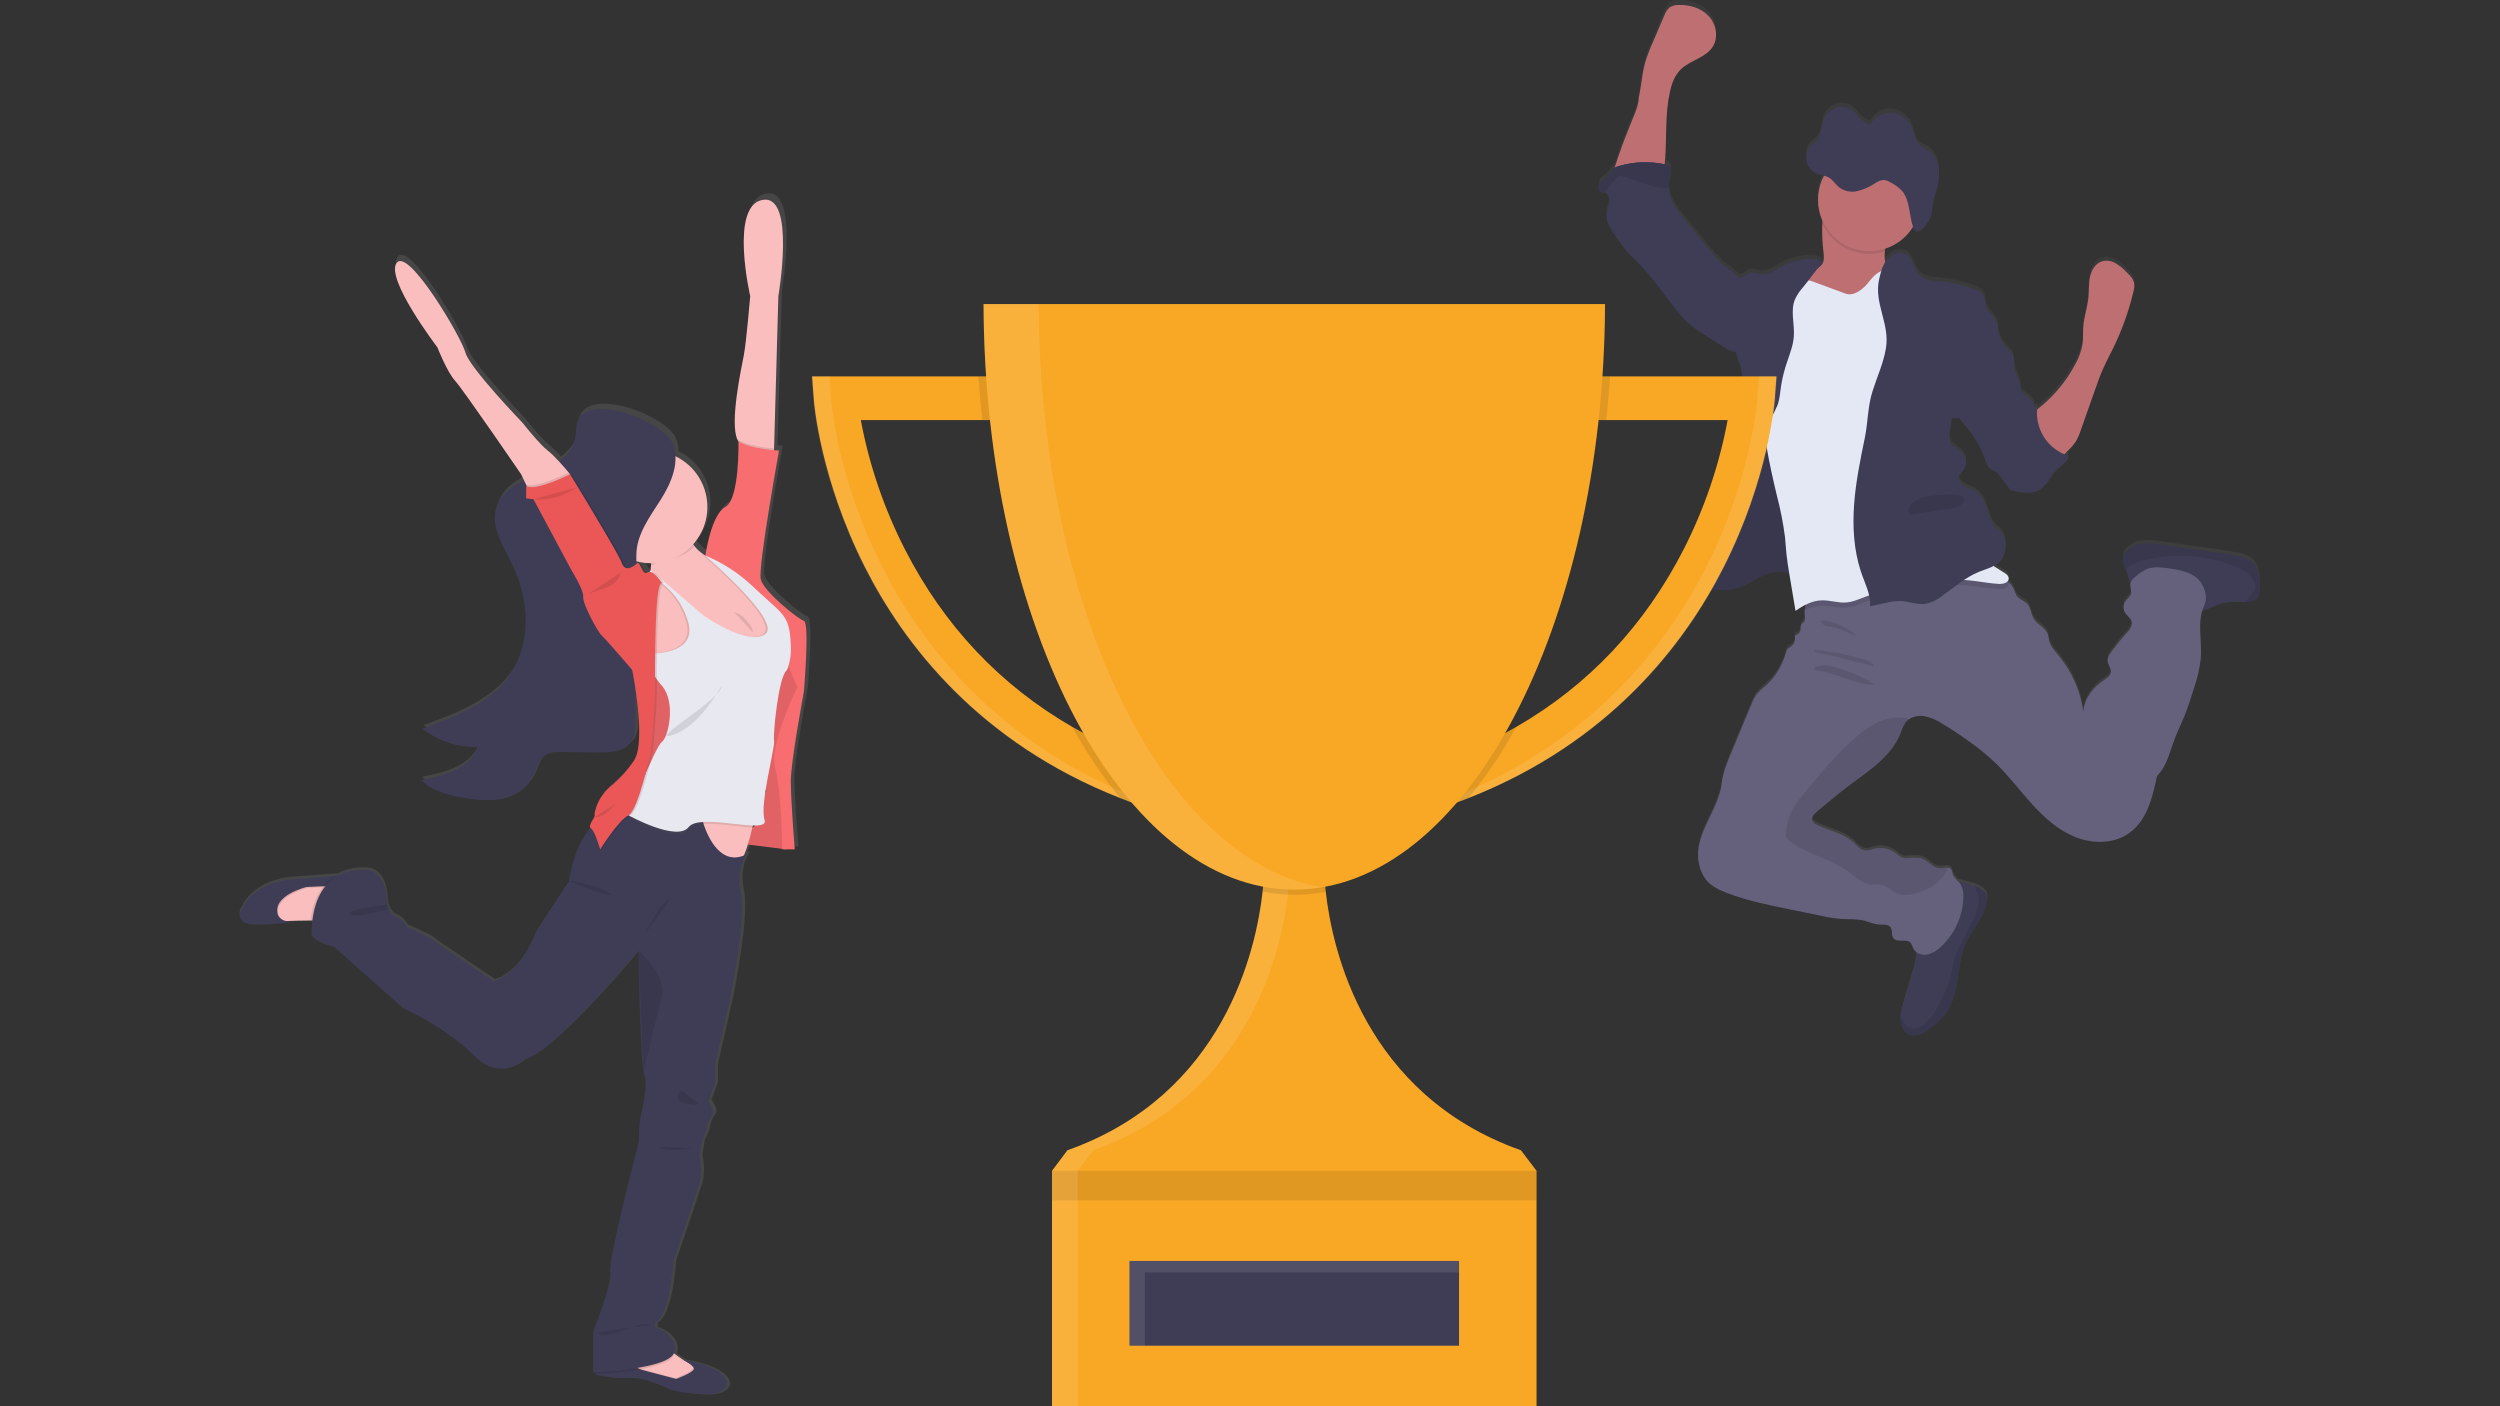 <svg width="960" height="540" viewBox="0 0 960 540" fill="none" xmlns="http://www.w3.org/2000/svg">
<rect x="0" y="0" width="960" height="540" fill="#333333" stroke="none"/>
<path d="M864.873 214.43C863.463 213.347 861.812 212.623 860.06 212.319C858.216 211.895 856.333 211.629 854.459 211.333L830.179 207.832C827.728 207.377 825.228 207.245 822.743 207.438C821.496 207.54 820.282 207.889 819.172 208.465C818.061 209.04 817.076 209.831 816.274 210.791C815.55 211.684 815.153 212.797 815.149 213.947C815.285 215.103 815.661 216.219 816.254 217.221C816.489 217.689 816.69 218.173 816.856 218.67C817.088 219.786 817.377 220.888 817.723 221.974C817.831 222.209 817.97 222.428 818.138 222.625C818.142 222.681 818.142 222.737 818.138 222.793C817.871 224.154 818.729 225.574 818.345 226.885C818.009 228.01 816.915 228.69 816.224 229.627C815.764 230.292 815.509 231.077 815.492 231.885C815.474 232.694 815.695 233.489 816.126 234.173C816.865 235.317 818.207 236.096 818.591 237.408C819.094 239.134 817.733 240.8 816.52 242.132C814.289 244.583 812.226 247.182 810.347 249.913C809.818 250.584 809.478 251.384 809.361 252.23C809.252 253.946 810.899 255.455 810.613 257.161C810.386 258.502 809.075 259.321 807.94 260.12C803.749 262.881 800.386 267.319 800.051 272.339C798.975 264.352 795.666 256.832 790.505 250.643C789.094 248.946 787.546 247.24 786.964 245.09C786.747 244.232 786.708 243.315 786.412 242.487C785.426 239.873 782.29 238.749 780.919 236.343C779.933 234.647 779.933 232.467 778.71 230.978C777.487 229.489 775.564 229.154 774.509 227.714C773.982 226.738 773.533 225.723 773.167 224.676C772.725 223.823 772.102 223.076 771.343 222.487C771.198 222.371 771.046 222.262 770.889 222.161C771.053 222.015 771.184 221.836 771.274 221.635C771.364 221.435 771.411 221.218 771.412 220.998C771.412 219.844 770.268 219.085 769.272 218.513C767.99 217.783 766.738 216.994 765.515 216.175C766.848 215.554 768.005 214.608 768.878 213.424C769.972 211.657 770.425 209.568 770.16 207.507C770.092 205.843 769.471 204.25 768.394 202.98C767.773 202.319 766.994 201.846 766.343 201.225C764.657 199.578 764.085 197.142 763.384 194.893C762.457 191.935 761.008 188.828 758.306 187.26C757.004 186.501 755.485 186.146 754.213 185.347C752.941 184.548 751.876 183.039 752.319 181.59C752.615 180.604 753.532 179.923 754.154 179.085C754.895 178.001 755.18 176.668 754.946 175.376C754.711 174.084 753.977 172.936 752.901 172.181C752.171 171.718 751.274 171.314 751.126 170.465C750.555 170.317 750.038 170.011 749.633 169.582C749.228 169.153 748.953 168.618 748.838 168.039C748.616 166.88 748.616 165.688 748.838 164.529C749.095 162.694 749.348 160.867 749.598 159.045C750.032 159.226 750.498 159.319 750.968 159.319C751.439 159.319 751.905 159.226 752.339 159.045C753.193 160.43 754.184 161.726 755.298 162.911C758.301 166.458 760.639 170.517 762.201 174.893C762.763 176.471 763.335 178.237 764.795 179.075C765.298 179.361 765.87 179.509 766.363 179.815C766.971 180.238 767.493 180.774 767.901 181.392C769.085 182.961 770.268 184.519 771.442 186.087L771.501 186.323C771.533 186.462 771.586 186.595 771.659 186.718C771.877 186.964 772.18 187.119 772.507 187.152C776.136 187.99 780.209 188.759 783.355 186.777C786.195 185.002 787.438 181.491 789.844 179.144C791.55 177.477 793.966 176.185 794.449 173.838C793.874 173.661 793.307 173.453 792.753 173.217C793.246 172.724 793.739 172.152 794.41 171.501C795.384 170.547 796.263 169.5 797.033 168.375C797.866 166.987 798.528 165.503 799.006 163.957C800.906 158.539 802.812 153.118 804.725 147.694C805.633 145.13 806.54 142.547 807.684 140.051C808.867 137.349 810.268 134.756 811.56 132.103C814.894 125.204 817.466 117.962 819.232 110.505C819.545 109.488 819.649 108.418 819.538 107.359C819.262 105.653 817.97 104.312 816.737 103.099C815.498 101.757 814.085 100.586 812.536 99.618C811.758 99.134 810.892 98.81 809.988 98.665C809.084 98.519 808.16 98.555 807.27 98.77C804.745 99.509 803.157 102.093 802.576 104.687C801.994 107.28 802.211 109.953 801.964 112.576C801.609 116.373 800.307 120.042 799.992 123.848C799.824 126.048 799.992 128.276 799.725 130.476C799.24 133.354 798.238 136.12 796.767 138.641C793.569 144.654 789.239 149.991 784.015 154.361C783.414 154.864 782.793 155.347 782.201 155.89C782.201 155.466 782.27 155.032 782.329 154.608C781.9 154.719 781.481 154.868 781.077 155.051C781.126 154.553 781.076 154.05 780.929 153.572C780.14 151.215 776.629 150.614 775.998 148.217C775.893 147.624 775.837 147.024 775.83 146.422C775.623 144.322 774.193 142.547 773.7 140.505C773.246 138.622 773.592 136.56 772.714 134.815C771.966 133.723 771.085 132.729 770.091 131.856C768.906 130.503 768.051 128.892 767.595 127.152C767.467 126.669 767.349 126.166 767.211 125.683C767.361 124.588 767.239 123.474 766.856 122.438C765.958 120.209 763.641 118.779 762.803 116.521C762.152 114.766 762.438 112.576 761.205 111.215C760.55 110.565 759.748 110.081 758.868 109.805C754.354 108.047 749.618 106.929 744.795 106.482C742.093 106.235 739.114 106.097 737.181 104.194C734.923 101.985 734.815 98.01 732.172 96.304C729.844 94.795 726.55 95.91 724.746 98.03C724.474 98.342 724.224 98.671 723.996 99.016C723.667 97.694 723.596 96.321 723.789 94.973C723.789 94.638 723.858 94.292 723.888 93.987C728.34 92.531 732.13 89.539 734.578 85.545C734.578 85.545 734.578 85.545 734.578 85.604L734.696 85.91C734.982 86.63 735.436 87.32 736.107 87.399C736.553 87.394 736.984 87.237 737.329 86.955C737.924 86.542 738.473 86.066 738.966 85.535C739.216 85.259 739.453 84.973 739.677 84.677C740.131 84.061 740.521 83.4 740.84 82.705C741.33 81.658 741.662 80.545 741.826 79.401C742.004 78.257 742.024 77.083 742.221 75.939C742.405 75.054 742.646 74.181 742.941 73.326C743.039 73.04 743.138 72.754 743.227 72.468C743.316 72.182 743.444 71.797 743.542 71.482C744.16 69.454 744.491 67.349 744.529 65.229C744.529 64.874 744.529 64.519 744.529 64.164C744.493 62.781 744.181 61.419 743.612 60.157C743.043 58.895 742.228 57.76 741.215 56.817C739.519 55.427 737.27 54.845 736.028 52.961C735.219 51.699 735.041 50.072 734.568 48.592C734.056 46.822 733.059 45.23 731.689 43.998C730.319 42.766 728.631 41.942 726.817 41.62C724.632 41.38 722.438 41.984 720.683 43.306V43.306L720.544 43.415C719.567 44.162 718.737 45.085 718.099 46.137C716.796 45.778 715.603 45.1 714.627 44.164C713.641 43.247 712.882 42.093 711.886 41.206C710.955 40.353 709.812 39.766 708.577 39.506C707.342 39.246 706.06 39.322 704.864 39.727C703.632 40.22 702.535 40.998 701.663 41.998C700.79 42.997 700.167 44.189 699.844 45.476C699.302 47.508 699.401 49.845 698.266 51.541C697.389 52.863 695.949 53.514 694.943 54.717C694.318 55.478 693.891 56.383 693.7 57.35V57.35C693.581 57.89 693.524 58.443 693.533 58.997V58.997C693.533 59.243 693.533 59.49 693.592 59.727C693.592 59.727 693.592 59.805 693.592 59.845C693.627 60.115 693.683 60.382 693.76 60.644V60.644C694.04 61.643 694.542 62.567 695.229 63.346C695.88 64.092 696.693 64.679 697.606 65.062C697.979 65.207 698.361 65.329 698.75 65.427L699.923 65.693L700.337 65.791C698.921 68.451 698.135 71.4 698.039 74.411C697.943 77.422 698.541 80.415 699.785 83.158C699.785 83.434 699.716 83.711 699.687 83.987C699.526 87.87 699.698 91.76 700.199 95.614C700.337 97.142 700.416 98.829 699.479 100.042C699.053 100.519 698.573 100.946 698.049 101.314C698.582 100.624 699.124 99.943 699.677 99.263C698.286 97.862 696.087 97.685 694.115 97.823C690.297 98.108 686.592 99.24 683.267 101.137C681.057 102.409 678.789 104.095 676.265 103.799C674.775 103.632 673.306 102.813 671.856 103.208C671.042 103.541 670.281 103.993 669.598 104.549C669.058 104.936 668.408 105.136 667.744 105.121C666.196 103.217 663.799 101.925 661.945 100.377C659.835 98.499 657.904 96.429 656.176 94.194C652.981 90.338 649.795 86.472 646.659 82.576C644.016 79.302 641.304 75.762 640.841 71.571C640.793 71.155 640.77 70.737 640.772 70.318C640.836 68.327 641.087 66.346 641.521 64.401C641.638 63.931 641.638 63.441 641.521 62.971C641.225 61.985 640.091 61.62 639.115 61.403C639.243 60.644 639.332 59.864 639.381 59.125C639.933 50.644 639.332 42.024 641.127 33.721C641.807 30.526 642.922 27.291 645.219 24.973C648.819 21.334 654.845 20.456 657.606 16.147C659.914 12.557 658.996 7.478 656.097 4.313C653.198 1.147 648.73 -0.145 644.48 0.013C643.287 -0.028 642.109 0.288 641.097 0.92C640.151 1.76 639.443 2.835 639.046 4.036L634.815 14.322C633.589 17 632.554 19.762 631.718 22.587C630.535 26.906 630.269 31.462 629.332 35.821C629.332 39.174 627.172 43.356 625.989 46.443C624.667 49.914 623.237 53.346 622.044 56.886C621.748 57.774 620.713 60.407 620.072 62.803C619.829 62.944 619.604 63.113 619.401 63.306C618.886 63.966 618.418 64.662 618.001 65.387C617.103 66.571 615.644 67.202 614.657 68.346C613.671 69.49 613.464 71.59 614.835 72.162C615.113 72.256 615.401 72.319 615.693 72.35C615.873 72.365 616.051 72.394 616.226 72.438C617.705 72.853 618.287 74.716 618.07 76.255C617.853 77.793 617.083 79.214 616.955 80.752C616.689 83.474 618.287 86.008 619.825 88.296C621.418 90.776 623.177 93.146 625.091 95.387C626.482 96.945 628.05 98.346 629.45 99.845C634.786 105.328 639.026 111.738 643.819 117.695C645.543 119.943 647.504 121.999 649.667 123.829C651.08 124.934 652.558 125.951 654.095 126.876L662.34 132.103C663.275 132.788 664.333 133.287 665.456 133.572C665.823 133.622 666.194 133.622 666.561 133.572C666.61 133.819 666.649 134.055 666.708 134.302C667.35 136.886 668.76 139.233 668.918 141.866C669.075 144.499 668.839 147.191 669.026 149.854C669.204 152.31 669.746 154.785 669.884 157.201C670.16 161.856 669.016 166.452 667.912 171.008C666.245 177.675 665.239 184.479 661.994 190.525C661.087 192.191 660.022 193.887 660.022 195.791C660.022 196.018 660.022 196.254 660.081 196.481L658.602 197.319C658.168 197.566 657.734 197.812 657.34 198.069C655.466 199.292 653.464 200.643 652.695 202.753C652.073 204.459 652.359 206.412 651.61 208.069C651.574 208.143 651.535 208.216 651.492 208.286C650.703 209.824 649.135 210.968 648.78 212.655C648.513 213.947 649.026 215.317 648.78 216.599C648.78 216.599 648.78 216.599 648.78 216.649C648.555 217.293 648.377 217.952 648.247 218.621C648.236 218.84 648.256 219.059 648.306 219.272C648.494 220.019 648.907 220.69 649.49 221.195C649.845 221.536 650.231 221.843 650.643 222.112C651.064 222.388 651.498 222.645 651.945 222.881L652.202 223.019C652.576 223.217 652.951 223.404 653.336 223.582L653.592 223.69C654.036 223.887 654.49 224.065 654.943 224.223L655.259 224.321C655.614 224.44 655.979 224.548 656.344 224.637L656.59 224.716L656.817 224.765L657.803 224.972L658.168 225.041C658.602 225.113 659.046 225.173 659.499 225.219H659.894C660.229 225.219 660.555 225.268 660.88 225.278H661.344C661.689 225.278 662.024 225.278 662.33 225.278H662.685C663.148 225.278 663.612 225.209 664.075 225.15H664.223C664.637 225.09 665.052 225.021 665.466 224.933L665.781 224.864C666.166 224.775 666.551 224.686 666.935 224.568L667.142 224.509C667.606 224.371 668.069 224.223 668.523 224.045C670.093 223.4 671.615 222.645 673.079 221.787C674.065 221.244 675.052 220.692 676.038 220.189C676.769 219.821 677.52 219.491 678.286 219.203C680.152 218.406 682.181 218.068 684.203 218.217C685.202 218.353 686.19 218.554 687.162 218.818C687.162 218.927 687.162 219.035 687.162 219.144C687.964 223.877 688.756 228.611 689.539 233.345C690.83 232.415 692.195 231.594 693.622 230.889C693.355 231.604 693.179 232.35 693.099 233.108C693.04 233.695 693.04 234.287 693.099 234.873C693.188 235.81 693.385 236.846 692.823 237.585C692.478 238.039 691.837 238.296 691.649 238.808C691.512 239.333 691.479 239.879 691.551 240.416C691.51 241.029 691.251 241.607 690.82 242.045C690.389 242.483 689.816 242.752 689.203 242.802C689.486 243.596 689.492 244.462 689.222 245.26C688.952 246.058 688.421 246.742 687.714 247.201C687.302 247.399 686.917 247.651 686.57 247.95C686.233 248.386 686.006 248.897 685.91 249.439C684.606 254.323 681.926 258.729 678.188 262.132C676.785 263.234 675.506 264.483 674.371 265.859C673.67 266.925 673.091 268.066 672.645 269.262C670.015 275.692 667.346 282.125 664.637 288.561C663.138 292.161 661.679 295.82 661.206 299.696C660.022 310.327 650.555 319.34 652.33 329.893C652.689 332.529 653.752 335.019 655.407 337.102C657.379 339.478 660.338 340.839 663.296 341.944C670.9 344.902 678.917 346.52 686.906 348.147L699.45 350.721C701.911 351.287 704.409 351.683 706.925 351.904C709.953 352.111 713.059 351.825 716.008 352.595C717.832 353.068 719.578 353.946 721.462 354.044C723.079 354.133 725.071 353.788 726.028 355.109C726.984 356.431 726.245 358.177 727.152 359.35C728.611 361.214 732.172 359.35 733.759 361.105C734.193 361.78 734.525 362.514 734.746 363.285C734.987 363.762 735.322 364.184 735.732 364.528C735.828 365.084 735.868 365.649 735.85 366.214C735.644 368.504 735.168 370.762 734.43 372.94C733.247 376.944 732.066 380.951 730.89 384.961C730.44 386.378 730.11 387.829 729.903 389.301C729.829 390.015 729.829 390.736 729.903 391.45C730.11 393.63 731.363 395.878 733.444 396.589C735.058 397.015 736.775 396.803 738.237 395.997C739.647 395.26 740.971 394.367 742.181 393.334C744.365 391.682 746.284 389.707 747.872 387.476C752.803 380.099 751.205 370.119 754.667 361.963C756.964 356.52 761.442 352.102 762.931 346.362C763.279 345.27 763.32 344.103 763.049 342.989C762.428 341.017 760.327 339.893 758.365 339.183H758.276C756.664 338.609 755.017 338.138 753.345 337.772C752.931 337.684 752.507 337.615 752.083 337.545C751.144 336.782 750.398 335.809 749.903 334.705C749.826 334.118 749.67 333.544 749.44 332.999C749.283 332.764 749.072 332.57 748.825 332.433C748.578 332.295 748.302 332.219 748.02 332.21C747.033 332.112 745.712 332.467 744.637 332.388C742.438 332.23 740.978 330.07 739.006 329.074C737.034 328.078 734.893 328.325 732.793 328.473C732.042 328.575 731.277 328.528 730.544 328.334C729.668 327.931 728.868 327.381 728.178 326.707C726.964 325.763 725.547 325.113 724.039 324.81C722.531 324.508 720.974 324.559 719.489 324.962C718.545 325.343 717.546 325.569 716.531 325.632C714.608 325.524 713.247 323.808 711.827 322.506C707.941 318.946 702.408 318.009 697.694 315.672C696.973 315.403 696.371 314.886 695.998 314.212C695.456 312.871 696.679 311.53 697.783 310.613L705.89 303.877C714.765 296.5 725.86 290.948 729.982 280.13C730.412 278.679 731.078 277.31 731.955 276.076C732.274 275.7 732.642 275.368 733.049 275.09C734.843 273.928 737.016 273.504 739.114 273.907C741.672 274.479 744.096 275.537 746.254 277.023C749.785 279.16 753.22 281.461 756.56 283.926C759.868 286.291 763.015 288.874 765.978 291.658C771.156 296.589 775.465 302.437 780.288 307.753C785.11 313.068 790.623 318.029 797.319 320.573C804.015 323.118 812.112 323.009 817.861 318.739C824.498 313.808 826.629 304.991 828.305 296.905C832.003 293.335 833.118 287.901 834.922 283.098C836.057 280.051 837.506 277.181 838.729 274.143C840.189 270.573 841.333 266.885 842.477 263.207C843.773 259.513 844.653 255.686 845.1 251.796C845.573 245.652 843.926 239.114 845.652 233.345C847.93 232.842 850.001 231.56 852.24 230.81C855.573 229.716 859.143 229.893 862.674 229.913H862.901C864.117 230.042 865.341 229.754 866.372 229.094C867.555 228.108 867.743 226.422 867.802 224.893C867.94 221.116 867.703 216.876 864.873 214.43ZM721.984 46.206C721.169 46.408 720.325 46.468 719.489 46.383L721.984 46.206Z" fill="url(#paint0_linear)"/>
<path d="M725.87 108.592C724.676 109.606 723.276 110.35 721.767 110.771L714.775 113.276C710.978 114.637 707.014 116.008 703.01 115.515C700.771 115.239 691.176 113.829 689.726 112.083C687.517 109.381 695.258 105.407 697.901 103.128C698.501 102.698 699.056 102.209 699.558 101.669C700.545 100.466 700.416 98.779 700.278 97.261C699.777 93.413 699.605 89.53 699.765 85.653C699.842 84.729 699.974 83.81 700.16 82.902C701.146 78.365 705.367 80.022 708.7 81.225C712.713 82.529 716.593 84.209 720.288 86.245C721.414 86.825 722.392 87.655 723.148 88.671C724.607 90.88 724.026 93.779 723.789 96.561C723.582 98.72 723.592 100.791 724.943 102.359C725.623 102.959 726.247 103.619 726.807 104.332C727.122 105.049 727.202 105.849 727.033 106.615C726.865 107.38 726.457 108.073 725.87 108.592Z" fill="#BE6F72"/>
<path d="M629.282 37.517C630.269 33.148 630.486 28.642 631.669 24.312C632.504 21.497 633.539 18.745 634.766 16.078L639.115 5.93C639.513 4.731 640.22 3.66 641.166 2.823C642.18 2.195 643.356 1.88 644.549 1.916C648.799 1.758 653.267 3.08 656.166 6.206C659.065 9.332 659.982 14.391 657.675 17.971C654.913 22.281 648.888 23.148 645.288 26.778C642.99 29.095 641.876 32.32 641.196 35.505C639.401 43.789 640.002 52.379 639.45 60.841C639.273 63.474 638.76 66.482 636.492 67.843C635.121 68.514 633.596 68.81 632.073 68.701L625.604 68.809C624.519 68.809 620.584 69.49 619.864 68.671C618.602 67.241 621.482 60.121 622.004 58.533C623.168 55.012 624.598 51.58 625.949 48.119C627.123 45.032 629.282 40.86 629.282 37.517Z" fill="#BE6F72"/>
<path d="M762.862 347.338C761.373 353.038 756.895 357.476 754.598 362.91C751.136 371.046 752.694 380.997 747.803 388.354C746.216 390.588 744.297 392.567 742.112 394.221C740.901 395.251 739.578 396.141 738.168 396.874C736.706 397.681 734.989 397.893 733.375 397.466C731.294 396.756 730.041 394.507 729.834 392.338C729.76 391.626 729.76 390.909 729.834 390.198C730.041 388.73 730.371 387.281 730.82 385.868C732.004 381.878 733.184 377.88 734.361 373.876C735.097 371.705 735.574 369.454 735.781 367.17C735.909 364.685 734.331 361.45 735.002 359.133C735.308 358.087 736.452 357.16 736.974 356.283C737.716 355.02 738.287 353.663 738.671 352.249C739.479 349.498 740.031 346.559 741.728 344.241C742.834 342.867 744.129 341.655 745.574 340.642C746.64 339.707 747.89 339.005 749.243 338.581C750.555 338.35 751.903 338.414 753.187 338.768C754.86 339.125 756.507 339.593 758.118 340.168H758.207C760.179 340.878 762.27 341.973 762.891 343.965C763.193 345.071 763.183 346.238 762.862 347.338V347.338Z" fill="#3F3D56"/>
<path d="M867.792 226.097C867.733 227.625 867.545 229.331 866.362 230.288C865.331 230.947 864.107 231.236 862.891 231.106H862.624C859.104 231.106 855.524 230.909 852.19 232.004C849.656 232.842 847.329 234.381 844.686 234.686C841.046 235.1 837.624 233.108 834.4 231.373C831.363 229.737 828.246 228.256 825.06 226.935C822.97 226.077 818.699 225.525 817.694 223.237C817.349 222.154 817.059 221.055 816.826 219.943C816.66 219.446 816.459 218.961 816.224 218.493C815.633 217.494 815.256 216.382 815.12 215.229C815.124 214.079 815.52 212.966 816.244 212.073C817.048 211.121 818.033 210.337 819.142 209.766C820.25 209.196 821.461 208.85 822.703 208.75C825.189 208.556 827.688 208.689 830.139 209.144L854.419 212.635C856.293 212.901 858.177 213.168 860.021 213.621C861.772 213.925 863.423 214.649 864.833 215.732C867.703 218.138 867.94 222.369 867.792 226.097Z" fill="#3F3D56"/>
<path d="M846.451 232.408C843.492 238.65 845.623 246.037 845.09 252.94C844.643 256.82 843.763 260.637 842.467 264.321C841.323 267.989 840.179 271.668 838.719 275.228C837.496 278.187 836.047 281.145 834.913 284.163C833.108 288.976 831.954 294.39 828.295 297.97C826.619 306.037 824.489 314.853 817.852 319.745C812.082 324.005 804.045 324.153 797.309 321.579C790.574 319.005 785.1 314.074 780.278 308.759C775.455 303.443 771.146 297.654 765.968 292.703C763.001 289.918 759.848 287.338 756.53 284.981C753.191 282.555 749.755 280.274 746.225 278.137C744.063 276.658 741.64 275.604 739.085 275.031C736.986 274.628 734.813 275.052 733.02 276.214C732.612 276.492 732.244 276.824 731.925 277.2C731.047 278.429 730.381 279.796 729.953 281.244C725.811 292.033 714.696 297.575 705.821 304.932L697.714 311.648C696.61 312.565 695.387 313.906 695.929 315.238C696.302 315.911 696.904 316.429 697.625 316.697C702.339 319.025 707.872 319.962 711.758 323.512C713.178 324.814 714.539 326.53 716.462 326.628C717.477 326.569 718.476 326.345 719.42 325.967C720.904 325.566 722.461 325.514 723.968 325.815C725.476 326.116 726.893 326.762 728.108 327.703C728.799 328.377 729.599 328.927 730.475 329.33C731.208 329.524 731.973 329.571 732.724 329.468C734.824 329.321 737.053 329.133 738.937 330.07C740.82 331.007 742.369 333.216 744.568 333.374C745.643 333.453 746.925 333.098 747.951 333.196C748.233 333.205 748.509 333.281 748.756 333.419C749.003 333.556 749.214 333.75 749.371 333.985C749.601 334.527 749.757 335.098 749.834 335.681C750.239 337.072 751.599 337.92 752.487 339.064C753.848 340.819 754.045 343.206 753.907 345.425C753.461 352.363 750.368 358.865 745.268 363.591C743.82 365.071 741.974 366.098 739.953 366.549C738.941 366.761 737.888 366.649 736.943 366.23C735.998 365.81 735.208 365.104 734.686 364.212C734.466 363.444 734.134 362.713 733.7 362.042C732.112 360.297 728.552 362.151 727.093 360.287C726.185 359.123 726.836 357.259 725.968 356.056C725.101 354.853 723.01 355.07 721.402 355.001C719.519 354.902 717.773 354.015 715.949 353.551C712.99 352.782 709.894 353.068 706.866 352.861C704.35 352.639 701.852 352.244 699.391 351.677L686.846 349.113C678.858 347.486 670.841 345.839 663.237 342.93C660.328 341.825 657.399 340.464 655.348 338.098C653.694 336.018 652.631 333.531 652.271 330.898C650.486 320.376 659.953 311.382 661.146 300.78C661.57 296.914 663.119 293.265 664.578 289.676C667.254 283.259 669.923 276.839 672.586 270.415C673.017 269.219 673.579 268.075 674.263 267.003C675.397 265.63 676.677 264.384 678.079 263.285C681.816 259.894 684.497 255.498 685.801 250.623C685.898 250.08 686.125 249.569 686.462 249.134C686.811 248.841 687.195 248.592 687.606 248.394C688.31 247.935 688.84 247.253 689.11 246.457C689.38 245.662 689.375 244.798 689.095 244.005C689.707 243.955 690.281 243.686 690.712 243.248C691.142 242.81 691.402 242.232 691.442 241.619C691.37 241.085 691.404 240.542 691.541 240.021C691.777 239.508 692.369 239.252 692.714 238.798C693.276 238.059 693.079 237.023 692.99 236.096C692.931 235.509 692.931 234.918 692.99 234.331C693.206 232.243 694.14 230.294 695.633 228.818C697.99 226.501 701.343 227.102 704.598 226.55C707.844 225.849 711.015 224.835 714.065 223.522C722.622 220.151 731.632 218.067 740.801 217.339C750.015 216.614 759.269 218.088 767.803 221.639C769.044 222.141 770.214 222.805 771.284 223.611C772.043 224.196 772.666 224.94 773.108 225.79C773.472 226.835 773.921 227.847 774.449 228.818C775.505 230.258 777.497 230.721 778.651 232.082C779.804 233.443 779.903 235.741 780.86 237.428C782.23 239.834 785.406 240.948 786.353 243.562C786.649 244.39 786.688 245.297 786.905 246.155C787.438 248.305 789.035 250.001 790.445 251.698C795.615 257.881 798.926 265.404 799.992 273.394C800.307 268.394 803.67 263.966 807.881 261.204C809.015 260.465 810.327 259.646 810.554 258.305C810.84 256.609 809.193 255.1 809.301 253.374C809.421 252.532 809.761 251.735 810.288 251.066C812.167 248.342 814.23 245.749 816.461 243.305C817.674 241.974 819.035 240.347 818.532 238.591C818.147 237.28 816.806 236.51 816.067 235.366C815.635 234.684 815.414 233.89 815.432 233.083C815.449 232.276 815.704 231.493 816.165 230.83C816.856 229.893 817.95 229.213 818.285 228.098C818.67 226.787 817.812 225.366 818.078 224.015C818.439 222.933 819.155 222.005 820.11 221.382C821.418 220.191 822.906 219.212 824.518 218.483C827.122 217.497 830.021 217.862 832.782 218.246C837.398 218.887 842.575 219.873 845.179 223.739C846.845 226.155 847.694 229.824 846.451 232.408Z" fill="#65617D"/>
<path opacity="0.1" d="M867.792 226.097C867.733 227.625 867.545 229.331 866.362 230.288C865.331 230.947 864.107 231.236 862.89 231.106H862.624C863.028 229.055 865.524 227.882 865.957 225.801C866.032 225.162 865.974 224.514 865.787 223.898C865.6 223.282 865.289 222.711 864.873 222.221C862.762 219.371 859.37 217.793 855.997 216.639C846.469 213.372 836.261 212.608 826.352 214.42C823.658 214.859 821.036 215.665 818.561 216.817C817.741 217.33 816.951 217.89 816.194 218.493C815.603 217.494 815.227 216.382 815.09 215.229C815.094 214.079 815.49 212.966 816.214 212.073C817.019 211.121 818.003 210.337 819.112 209.766C820.221 209.196 821.431 208.85 822.674 208.75C825.159 208.556 827.659 208.689 830.11 209.144L854.389 212.635C856.263 212.901 858.147 213.168 859.991 213.621C861.742 213.925 863.394 214.649 864.804 215.732C867.703 218.138 867.94 222.369 867.792 226.097Z" fill="black"/>
<path opacity="0.1" d="M762.862 347.338C761.373 353.038 756.895 357.476 754.598 362.91C751.136 371.046 752.694 380.997 747.803 388.354C746.216 390.588 744.297 392.567 742.112 394.222C740.901 395.251 739.578 396.141 738.168 396.874C736.706 397.681 734.989 397.893 733.375 397.466C731.294 396.756 730.041 394.508 729.834 392.338C729.76 391.627 729.76 390.909 729.834 390.198L729.893 390.356C730.751 392.427 732.152 394.596 734.361 394.961C735.19 395.021 736.023 394.909 736.807 394.633C737.591 394.356 738.309 393.921 738.917 393.354C742.172 390.74 744.065 386.845 745.87 383.088C747.282 380.378 748.4 377.525 749.203 374.577C749.598 372.9 749.785 371.184 750.189 369.508C752.063 361.362 758.444 354.715 759.854 346.461C759.969 345.893 759.995 345.311 759.933 344.735C759.747 343.984 759.462 343.261 759.085 342.585C758.742 341.822 758.49 341.02 758.335 340.198C760.308 340.908 762.398 342.003 763.02 343.995C763.274 345.103 763.22 346.259 762.862 347.338Z" fill="black"/>
<path opacity="0.1" d="M747.97 333.196C747.057 335.583 745.521 337.68 743.522 339.271C740.715 341.41 737.428 342.832 733.947 343.413C732.326 343.827 730.626 343.806 729.016 343.354C726.826 342.595 725.248 340.543 723.01 339.952C721.412 339.518 719.696 339.902 718.079 339.666C715.17 339.261 712.911 337.043 710.564 335.267C703.375 329.863 693.937 328.118 686.748 322.713C686.427 322.517 686.163 322.242 685.978 321.914C685.841 321.56 685.79 321.178 685.83 320.8C685.857 317.522 686.594 314.289 687.99 311.323C689.134 309.253 690.496 307.313 692.053 305.534C698.493 297.644 704.963 289.696 712.674 283.039C715.909 280.248 719.44 277.644 723.523 276.382C725.791 275.682 730.268 275.021 733.029 276.205C732.622 276.483 732.254 276.814 731.935 277.191C731.057 278.419 730.39 279.786 729.962 281.234C725.81 292.033 714.696 297.575 705.82 304.932L697.714 311.648C696.61 312.565 695.387 313.907 695.929 315.238C696.302 315.911 696.904 316.429 697.625 316.698C702.339 319.025 707.872 319.962 711.757 323.512C713.177 324.814 714.538 326.53 716.461 326.628C717.477 326.569 718.476 326.346 719.42 325.968C720.904 325.566 722.461 325.514 723.968 325.815C725.475 326.116 726.893 326.763 728.108 327.703C728.799 328.377 729.599 328.927 730.475 329.331C731.208 329.524 731.972 329.571 732.724 329.469C734.824 329.321 737.053 329.133 738.937 330.07C740.82 331.007 742.369 333.216 744.568 333.374C745.662 333.453 746.944 333.078 747.97 333.196Z" fill="black"/>
<path d="M657.27 199.351C655.396 200.554 653.404 201.915 652.635 204.005C652.004 205.712 652.3 207.664 651.54 209.321C650.781 210.978 649.075 212.132 648.7 213.907C648.434 215.199 648.957 216.56 648.7 217.852C648.477 218.523 648.296 219.208 648.158 219.903C648.059 221.372 649.321 222.565 650.554 223.384C653.179 225.091 656.167 226.159 659.279 226.501C662.391 226.844 665.54 226.452 668.473 225.356C671.106 224.37 673.483 222.763 676.008 221.5C678.47 220.083 681.286 219.398 684.124 219.528C685.751 219.706 687.309 220.297 688.937 220.514C689.74 220.673 690.57 220.634 691.356 220.4C692.141 220.167 692.857 219.745 693.443 219.173C693.946 218.479 694.283 217.68 694.43 216.836C695.8 211.422 695.179 205.682 693.877 200.238C692.576 194.794 690.603 189.558 689.213 184.144C688.227 180.13 687.467 176.017 685.82 172.221C684.173 168.424 681.402 164.893 677.526 163.444C677.221 163.294 676.874 163.248 676.54 163.315C676.292 163.419 676.072 163.582 675.899 163.789C672.833 167.038 670.523 170.924 669.134 175.169C667.586 179.893 667.162 184.903 665.741 189.647C665.13 191.619 664.341 194.262 662.783 195.771C661.225 197.28 659.035 198.217 657.27 199.351Z" fill="#3F3D56"/>
<path opacity="0.1" d="M694.46 216.806C694.294 217.653 693.94 218.452 693.424 219.144C692.84 219.718 692.123 220.14 691.337 220.372C690.551 220.604 689.72 220.639 688.917 220.475C687.3 220.278 685.742 219.676 684.115 219.489C681.276 219.357 678.46 220.042 675.998 221.461C673.474 222.724 671.067 224.292 668.454 225.307C664.631 226.757 660.454 226.995 656.491 225.988C654.387 225.459 652.386 224.579 650.574 223.384C649.332 222.576 648.079 221.412 648.178 219.903C648.316 219.212 648.497 218.53 648.72 217.862C648.977 216.57 648.464 215.209 648.72 213.917C649.095 212.142 650.811 210.958 651.56 209.321C652.31 207.684 652.024 205.722 652.645 204.016C653.415 201.915 655.416 200.564 657.29 199.351C659.164 198.138 661.393 197.211 662.892 195.741C663.085 195.513 663.26 195.269 663.414 195.012C664.495 193.344 665.289 191.508 665.762 189.578C667.211 184.824 667.606 179.824 669.144 175.091C670.54 170.849 672.853 166.966 675.919 163.72C676.083 163.508 676.301 163.345 676.55 163.247C676.883 163.179 677.229 163.22 677.537 163.365C681.403 164.824 684.174 168.355 685.83 172.152C687.487 175.949 688.187 180.041 689.223 184.065C690.604 189.479 692.586 194.736 693.888 200.169C695.189 205.603 695.83 211.382 694.46 216.806Z" fill="black"/>
<path opacity="0.1" d="M723.789 96.531C719.151 98.004 714.133 97.712 709.699 95.709C705.264 93.707 701.726 90.136 699.765 85.683C699.842 84.759 699.974 83.84 700.16 82.931C701.146 78.395 705.367 80.052 708.7 81.255C712.712 82.558 716.592 84.239 720.288 86.275C721.413 86.855 722.392 87.685 723.148 88.701C724.607 90.88 724.025 93.78 723.789 96.531Z" fill="black"/>
<path d="M717.833 96.471C728.726 96.471 737.556 87.641 737.556 76.748C737.556 65.855 728.726 57.024 717.833 57.024C706.94 57.024 698.109 65.855 698.109 76.748C698.109 87.641 706.94 96.471 717.833 96.471Z" fill="#BE6F72"/>
<path opacity="0.1" d="M771.353 224.143C771.353 225.781 769.134 226.303 767.487 226.214C761.57 225.869 755.781 224.242 749.923 224.735C742.516 225.406 735.712 229.498 728.286 229.873C725.426 230.021 722.517 229.597 719.696 230.12C716.047 230.8 712.793 233.019 709.075 233.335C705.85 233.611 702.665 232.398 699.44 232.526C697.185 232.66 694.987 233.287 693 234.36C693.216 232.272 694.15 230.324 695.643 228.848C698 226.53 701.353 227.132 704.607 226.579C707.854 225.879 711.024 224.865 714.075 223.552C722.632 220.18 731.642 218.096 740.81 217.368C750.019 216.636 759.27 218.099 767.802 221.639C769.044 222.141 770.214 222.804 771.284 223.611C771.337 223.783 771.361 223.963 771.353 224.143V224.143Z" fill="black"/>
<path d="M708.71 112.763L700.722 109.805L697.35 108.562C695.975 107.986 694.529 107.601 693.05 107.418C689.184 107.122 685.545 109.696 683.484 112.98C681.423 116.264 680.644 120.18 679.983 123.996C679.076 129.216 678.306 134.456 677.675 139.716C676.995 144.466 676.649 149.257 676.64 154.055C676.866 166.264 679.45 178.305 682.291 190.189C683.682 195.458 684.732 200.811 685.436 206.215C685.673 208.443 685.782 210.682 686.018 212.921C686.275 215.435 686.689 217.921 687.103 220.416L689.48 234.587C692.438 232.487 695.801 230.642 699.44 230.534C702.665 230.416 705.86 231.619 709.075 231.343C712.774 231.037 716.048 228.818 719.697 228.137C722.517 227.615 725.426 228.029 728.296 227.891C735.712 227.516 742.527 223.414 749.923 222.753C755.791 222.22 761.619 223.877 767.497 224.222C769.134 224.321 771.353 223.798 771.353 222.151C771.353 221.007 770.209 220.248 769.213 219.676C764.518 216.849 760.05 213.661 755.85 210.14C751.965 207.063 748.02 203.907 745.347 199.745C738.908 189.735 741.117 176.195 735.624 165.633C731.156 157.053 735.624 145.811 735.624 136.136C735.624 131.314 735.624 126.432 734.489 121.748C733.78 119.128 732.898 116.558 731.846 114.055L728.01 104.341C727.931 104.057 727.773 103.801 727.557 103.602C727.299 103.424 726.992 103.331 726.679 103.335C724.375 103.197 722.103 103.925 720.308 105.377C718.503 106.846 717.35 108.957 715.574 110.485C713.632 112.172 711.127 113.651 708.71 112.763Z" fill="#E3E8F4"/>
<path d="M721.6 107.162C722.231 104.46 722.911 101.649 724.716 99.539C726.521 97.428 729.815 96.314 732.142 97.823C734.785 99.539 734.894 103.503 737.152 105.712C739.124 107.606 742.083 107.754 744.765 108C749.589 108.439 754.326 109.555 758.838 111.314C759.718 111.587 760.52 112.067 761.176 112.714C762.408 114.115 762.162 116.265 762.773 118.01C763.611 120.259 765.929 121.689 766.826 123.927C767.813 126.413 766.826 129.194 765.998 131.748C764.509 136.334 763.572 141.097 762.122 145.702C760.673 150.308 758.612 154.844 755.219 158.316C753.72 159.854 751.491 161.274 749.519 160.357L748.759 165.83C748.538 166.987 748.538 168.175 748.759 169.331C748.874 169.91 749.15 170.445 749.554 170.874C749.959 171.303 750.476 171.609 751.047 171.757C751.195 172.606 752.093 173.01 752.823 173.473C753.361 173.842 753.822 174.313 754.177 174.861C754.532 175.409 754.774 176.021 754.891 176.663C755.007 177.306 754.995 177.964 754.855 178.602C754.715 179.239 754.45 179.843 754.075 180.377C753.454 181.215 752.537 181.876 752.241 182.872C751.797 184.312 752.852 185.83 754.134 186.619C755.416 187.408 756.925 187.773 758.227 188.532C760.929 190.091 762.379 193.158 763.306 196.136C763.996 198.384 764.568 200.82 766.264 202.457C766.915 203.079 767.694 203.552 768.316 204.203C769.391 205.474 770.012 207.066 770.081 208.73C770.351 210.791 769.898 212.882 768.799 214.647C766.826 217.467 763.148 218.305 759.923 219.578C754.686 221.728 750.377 225.574 745.761 228.848C743.882 230.362 741.667 231.403 739.302 231.885C736.107 232.309 732.961 230.899 729.746 230.771C727.822 230.789 725.908 231.04 724.046 231.52L718.128 232.802C718.444 228.217 715.919 223.621 714.509 219.252C711.846 211.027 711.353 202.231 711.985 193.611C712.616 184.992 714.371 176.491 716.107 168.03C717.32 162.113 717.201 155.929 719.065 150.18C720.811 144.647 723.306 139.332 724.223 133.572C725.722 124.253 719.489 116.353 721.6 107.162Z" fill="#3F3D56"/>
<path d="M766.461 125.396C767.005 126.398 767.388 127.48 767.595 128.601C768.051 130.339 768.906 131.946 770.09 133.296C771.083 134.171 771.964 135.164 772.714 136.254C773.621 137.97 773.276 140.061 773.7 141.935C774.193 143.976 775.623 145.751 775.83 147.852C775.836 148.454 775.892 149.054 775.998 149.647C776.639 152.033 780.149 152.605 780.929 154.992C781.451 156.54 780.554 158.227 780.721 159.854C780.844 160.357 780.874 160.878 780.81 161.392C780.587 161.973 780.196 162.475 779.686 162.832C776.422 165.95 774.163 169.971 773.197 174.38C772.247 178.766 771.748 183.237 771.708 187.723L767.852 182.625C767.443 182.006 766.921 181.471 766.313 181.047C765.82 180.751 765.248 180.603 764.745 180.307C763.286 179.479 762.714 177.723 762.152 176.146C760.59 171.778 758.251 167.728 755.248 164.193C753.68 162.349 751.856 160.495 751.511 158.098C751.407 156.998 751.467 155.888 751.688 154.804C752.674 148.345 753.73 141.728 756.875 135.998C758.345 133.315 760.248 130.889 761.658 128.168C762.605 126.363 763.937 121.669 766.461 125.396Z" fill="#3F3D56"/>
<path d="M669.174 131.6C669.192 132.43 668.98 133.249 668.562 133.966C668.185 134.403 667.694 134.727 667.144 134.901C666.593 135.075 666.006 135.093 665.446 134.953C664.323 134.671 663.265 134.175 662.329 133.493C659.581 131.757 656.833 130.018 654.085 128.276C652.551 127.351 651.072 126.337 649.657 125.239C647.494 123.413 645.533 121.359 643.809 119.114C639.016 113.197 634.775 106.777 629.44 101.363C627.99 99.884 626.481 98.464 625.081 96.915C623.167 94.677 621.408 92.311 619.815 89.835C618.276 87.556 616.679 85.032 616.945 82.31C617.103 80.771 617.842 79.351 618.059 77.823C618.276 76.294 617.695 74.43 616.215 74.016C616.04 73.972 615.862 73.942 615.683 73.927C615.391 73.896 615.103 73.833 614.825 73.74C613.454 73.168 613.661 71.048 614.647 69.933C615.633 68.819 617.093 68.198 617.99 66.975C618.408 66.249 618.876 65.554 619.391 64.894C620.051 64.328 620.84 63.931 621.689 63.74C627.377 62.063 633.395 61.836 639.193 63.079C640.18 63.296 641.304 63.691 641.6 64.647C641.718 65.113 641.718 65.601 641.6 66.067C641.165 68.012 640.914 69.993 640.85 71.984C640.849 72.4 640.872 72.815 640.919 73.227C641.383 77.409 644.095 80.949 646.738 84.213C649.874 88.099 653.059 91.955 656.254 95.801C657.983 98.03 659.914 100.093 662.024 101.965C663.996 103.602 666.55 104.923 668.089 107.024C669.341 108.72 668.937 111.037 669.075 113.079C669.534 119.243 669.567 125.431 669.174 131.6V131.6Z" fill="#3F3D56"/>
<path d="M794.419 172.744C795.394 171.797 796.272 170.756 797.043 169.637C797.872 168.251 798.534 166.771 799.015 165.229L804.735 149.006C805.642 146.442 806.55 143.868 807.694 141.373C808.877 138.681 810.277 136.087 811.569 133.483C814.892 126.632 817.461 119.44 819.232 112.034C819.543 111.016 819.647 109.946 819.538 108.888C819.262 107.182 817.97 105.85 816.737 104.637C815.497 103.299 814.084 102.131 812.536 101.166C811.758 100.682 810.892 100.358 809.988 100.213C809.084 100.067 808.16 100.103 807.269 100.318C804.745 101.058 803.157 103.641 802.575 106.235C801.993 108.829 802.21 111.482 801.964 114.125C801.609 117.912 800.307 121.57 799.991 125.367C799.824 127.566 799.991 129.785 799.725 131.975C799.24 134.85 798.237 137.613 796.767 140.13C793.562 146.127 789.233 151.451 784.015 155.811C782.586 156.866 781.299 158.102 780.189 159.489C779.261 160.876 778.633 162.441 778.345 164.085C777.689 166.587 777.974 169.243 779.143 171.55C780.751 174.292 783.838 175.495 786.786 176.106C790.771 176.935 791.688 175.574 794.419 172.744Z" fill="#BE6F72"/>
<path d="M717.95 48.168C718.8 46.573 720.1 45.263 721.689 44.401C723.278 43.54 725.085 43.166 726.885 43.326C728.698 43.647 730.386 44.469 731.755 45.7C733.125 46.93 734.123 48.52 734.637 50.288C735.1 51.758 735.288 53.385 736.096 54.647C737.319 56.551 739.587 57.103 741.284 58.483C742.297 59.424 743.111 60.558 743.68 61.818C744.249 63.078 744.561 64.439 744.597 65.821C744.692 68.644 744.246 71.459 743.286 74.115C742.878 75.248 742.548 76.408 742.299 77.586C742.102 78.73 742.082 79.894 741.905 81.038C741.686 82.521 741.173 83.946 740.396 85.228C739.618 86.51 738.592 87.623 737.378 88.503C737.033 88.785 736.602 88.942 736.155 88.947C735.386 88.858 734.913 87.961 734.627 87.152C733.059 82.625 733.434 77.093 730.544 73.483C729.229 72.027 727.641 70.844 725.869 70.002C725.147 69.536 724.333 69.23 723.483 69.105C722.232 69.172 721.03 69.612 720.031 70.367C717.95 71.763 715.64 72.785 713.207 73.385C711.993 73.672 710.729 73.685 709.51 73.423C708.29 73.16 707.144 72.628 706.156 71.866C704.795 70.742 703.799 69.055 702.29 68.178C700.781 67.3 699.203 67.349 697.714 66.748C696.765 66.344 695.92 65.729 695.245 64.95C694.57 64.17 694.081 63.247 693.817 62.25C693.552 61.253 693.519 60.209 693.719 59.198C693.919 58.186 694.348 57.233 694.972 56.413C695.958 55.229 697.418 54.559 698.296 53.247C699.43 51.551 699.331 49.223 699.874 47.192C700.195 45.906 700.817 44.716 701.69 43.72C702.563 42.723 703.661 41.949 704.893 41.462C706.088 41.056 707.37 40.978 708.605 41.237C709.84 41.495 710.983 42.081 711.915 42.931C712.901 43.819 713.69 44.963 714.657 45.89C715.611 46.803 716.779 47.462 718.054 47.807C719.329 48.152 720.67 48.171 721.954 47.862" fill="#3F3D56"/>
<path opacity="0.1" d="M734.164 193.325C733.589 193.836 733.183 194.509 732.996 195.255C732.81 196 732.852 196.785 733.118 197.507C733.335 197.97 743.513 196.008 744.588 195.86C747.27 195.475 751.974 195.662 753.779 193.207C756.994 188.858 747.033 189.824 745.209 189.982C741.737 190.278 736.806 190.751 734.164 193.325Z" fill="black"/>
<path d="M641.58 66.107C641.145 68.051 640.894 70.032 640.83 72.024C637.872 72.626 634.795 71.639 631.955 70.653L623.799 67.872C623.303 67.555 622.704 67.439 622.126 67.547C621.547 67.655 621.031 67.979 620.682 68.454C619.371 69.815 617.566 72.399 615.752 73.927C615.46 73.896 615.172 73.833 614.894 73.74C613.523 73.168 613.73 71.048 614.716 69.933C615.702 68.819 617.162 68.198 618.059 66.975C618.477 66.249 618.945 65.554 619.46 64.894C620.12 64.328 620.909 63.931 621.757 63.74C627.446 62.063 633.464 61.836 639.262 63.079C640.248 63.296 641.373 63.691 641.669 64.647C641.765 65.133 641.734 65.636 641.58 66.107Z" fill="#3F3D56"/>
<path opacity="0.1" d="M641.58 66.107C641.145 68.051 640.894 70.032 640.83 72.024C637.872 72.626 634.795 71.639 631.955 70.653L623.799 67.872C623.303 67.555 622.704 67.439 622.126 67.547C621.547 67.655 621.031 67.979 620.682 68.454C619.371 69.815 617.566 72.399 615.752 73.927C615.46 73.896 615.172 73.833 614.894 73.74C613.523 73.168 613.73 71.048 614.716 69.933C615.702 68.819 617.162 68.198 618.059 66.975C618.477 66.249 618.945 65.554 619.46 64.894C620.12 64.328 620.909 63.931 621.757 63.74C627.446 62.063 633.464 61.836 639.262 63.079C640.248 63.296 641.373 63.691 641.669 64.647C641.765 65.133 641.734 65.636 641.58 66.107Z" fill="black"/>
<path opacity="0.1" d="M716.185 253.334C717.605 253.808 719.144 254.498 719.627 255.918L708.207 253.019L702.29 251.51C701.245 251.244 697.497 250.938 696.807 250.12C695.821 248.916 699.322 249.745 699.953 249.834C701.866 250.12 703.779 250.415 705.682 250.761C709.272 251.402 712.724 252.457 716.185 253.334Z" fill="black"/>
<path opacity="0.1" d="M720.613 263.444C719.627 262.783 716.797 262.862 715.584 262.576C713.809 262.152 712.063 261.589 710.318 261.047C706.777 259.893 703.266 258.582 699.627 257.733C698.957 257.586 696.669 257.546 696.777 256.698C696.886 255.85 699.065 255.554 699.608 255.515C702.832 255.278 706.856 256.787 709.854 257.862C713.675 259.23 717.294 261.108 720.613 263.444V263.444Z" fill="black"/>
<path opacity="0.1" d="M713.375 244.321C709.756 243.335 706.472 241.087 702.744 240.653C701.773 240.69 700.817 240.398 700.032 239.824C699.594 239.394 699.289 238.846 699.154 238.246C701.649 238.118 704.549 239.173 706.817 240.17C708.065 240.705 709.266 241.345 710.407 242.083C711.235 242.586 712.478 244.035 713.375 244.321Z" fill="black"/>
<path d="M782.368 156.018C781.756 160.118 782.641 164.301 784.862 167.802C787.082 171.303 790.489 173.887 794.459 175.081C793.975 177.418 791.559 178.71 789.853 180.377C787.447 182.714 786.204 186.215 783.364 187.99C780.198 189.963 776.125 189.193 772.516 188.365C772.188 188.328 771.885 188.17 771.668 187.921C771.594 187.803 771.54 187.673 771.51 187.537C770.317 183.168 769.538 178.503 770.761 174.124C771.747 170.397 774.114 167.221 776.007 163.927C777.901 160.633 778.078 157.103 782.368 156.018Z" fill="#3F3D56"/>
<path d="M694.193 99.47C690.376 99.748 686.669 100.877 683.345 102.774C681.136 104.036 678.868 105.732 676.343 105.426C674.854 105.259 673.385 104.44 671.935 104.835C671.118 105.164 670.357 105.617 669.677 106.176C669.332 106.451 668.922 106.631 668.486 106.7C668.051 106.77 667.605 106.725 667.192 106.57L666.205 120.219C665.831 125.407 665.466 130.702 666.708 135.762C667.349 138.345 668.76 140.693 668.917 143.316C669.075 145.939 668.838 148.631 669.026 151.284C669.203 153.74 669.746 156.156 669.884 158.612C670.16 163.247 669.016 167.842 667.911 172.349C666.245 178.996 665.239 185.791 661.994 191.807C661.087 193.473 660.022 195.17 660.022 197.063C660.022 197.3 660.022 197.527 660.081 197.753C659.095 198.296 658.178 198.809 657.34 199.341C655.466 200.554 653.464 201.905 652.695 204.006C652.073 205.712 652.359 207.665 651.61 209.311C650.86 210.958 649.144 212.132 648.77 213.907C648.503 215.199 649.016 216.56 648.77 217.852C648.546 218.52 648.365 219.202 648.227 219.893C648.129 221.373 649.381 222.566 650.624 223.375C652.436 224.569 654.436 225.449 656.541 225.978L662.428 202.605C667.796 192.681 672.262 182.294 675.771 171.57C676.775 168.065 678.065 164.648 679.627 161.353C680.744 159.489 681.732 157.552 682.586 155.554C683.483 153.069 683.572 150.377 684.006 147.754C684.521 144.692 685.297 141.68 686.324 138.75C687.389 135.584 688.621 132.428 688.838 129.105C689.164 124.351 687.438 119.332 689.272 114.933C690.051 113.287 691.064 111.762 692.28 110.407C694.825 107.29 697.142 104.026 699.686 100.91C698.365 99.499 696.166 99.352 694.193 99.47Z" fill="#3F3D56"/>
<g opacity="0.1">
<path opacity="0.1" d="M721.985 44.924L720.752 45.013L720.614 45.111C721.076 45.092 721.535 45.03 721.985 44.924V44.924Z" fill="black"/>
<path opacity="0.1" d="M744.548 65.397C744.343 67.358 743.919 69.29 743.286 71.157C742.878 72.29 742.549 73.45 742.3 74.628C742.103 75.772 742.083 76.936 741.905 78.08C741.687 79.563 741.174 80.988 740.396 82.27C739.619 83.552 738.593 84.665 737.379 85.545C737.033 85.827 736.602 85.984 736.156 85.989C735.387 85.9 734.913 85.003 734.627 84.194C733.059 79.667 733.434 74.135 730.545 70.525C729.23 69.069 727.642 67.886 725.87 67.044C725.148 66.578 724.334 66.272 723.483 66.147C722.233 66.214 721.031 66.654 720.032 67.409C717.95 68.805 715.641 69.827 713.207 70.427C711.993 70.715 710.73 70.727 709.51 70.465C708.29 70.202 707.144 69.67 706.156 68.908C704.795 67.784 703.799 66.097 702.29 65.22C700.781 64.342 699.204 64.391 697.714 63.79C696.784 63.392 695.955 62.791 695.29 62.029C694.624 61.268 694.138 60.366 693.868 59.391C693.833 59.268 693.807 59.143 693.789 59.017C693.543 60.117 693.57 61.262 693.868 62.35C694.138 63.325 694.624 64.226 695.29 64.988C695.955 65.749 696.784 66.351 697.714 66.748C699.204 67.35 700.88 67.36 702.29 68.178C703.7 68.997 704.795 70.742 706.156 71.867C707.144 72.629 708.29 73.16 709.51 73.423C710.73 73.686 711.993 73.673 713.207 73.385C715.641 72.785 717.95 71.764 720.032 70.368C721.031 69.612 722.233 69.173 723.483 69.105C724.334 69.231 725.148 69.537 725.87 70.003C727.619 70.861 729.184 72.054 730.476 73.513C733.365 77.123 732.99 82.656 734.558 87.182C734.844 88.001 735.318 88.888 736.087 88.977C736.56 88.979 737.019 88.811 737.379 88.504C738.598 87.621 739.628 86.504 740.407 85.216C741.186 83.929 741.699 82.498 741.915 81.009C742.093 79.865 742.113 78.701 742.31 77.557C742.559 76.379 742.888 75.219 743.296 74.086C744.257 71.43 744.702 68.615 744.608 65.792C744.588 65.673 744.568 65.535 744.548 65.397Z" fill="black"/>
</g>
<path d="M682.152 144.528L681.482 153.532C681.383 154.755 679.046 183.867 661.807 217.891C647.014 247.072 618.228 285.08 563.879 306.441C559.638 308.117 555.236 309.682 550.674 311.135L545.585 295.159C558.36 291.138 570.666 285.756 582.291 279.104C609.993 263.108 631.531 240.277 646.551 210.899C654.52 195.257 660.199 178.551 663.415 161.294H601.581V144.528H682.152Z" fill="#F9A826"/>
<path opacity="0.1" d="M557.222 306.451C611.561 285.09 640.358 247.092 655.141 217.911C672.379 183.887 674.726 154.795 674.815 153.552L675.486 144.548H682.389L681.718 153.552C681.63 154.775 679.282 183.887 662.044 217.911C647.251 247.092 618.464 285.09 564.125 306.451C559.885 308.127 555.48 309.695 550.91 311.155L550.24 309.054C552.62 308.206 554.947 307.338 557.222 306.451Z" fill="white"/>
<path d="M448.425 295.159L443.337 311.135C438.767 309.675 434.362 308.107 430.122 306.431C375.783 285.07 346.986 247.072 332.203 217.891C314.965 183.867 312.618 154.775 312.529 153.532L311.858 144.528H392.39V161.294H330.546C333.779 178.553 339.475 195.259 347.46 210.899C362.479 240.277 384.008 263.108 411.71 279.094C423.335 285.753 435.645 291.139 448.425 295.159V295.159Z" fill="#F9A826"/>
<path opacity="0.1" d="M436.769 306.451C382.43 285.09 353.633 247.092 338.85 217.911C321.612 183.887 319.264 154.795 319.176 153.552L318.505 144.548H311.602L312.272 153.552C312.361 154.775 314.708 183.887 331.947 217.911C346.74 247.092 375.526 285.09 429.865 306.451C434.106 308.127 438.511 309.695 443.08 311.155L443.751 309.054C441.378 308.206 439.05 307.338 436.769 306.451Z" fill="white"/>
<path d="M590.032 449.596V540H403.968V449.596L409.885 441.707C470.181 420.306 482.4 364.498 484.835 342.417C485.198 339.366 485.405 336.298 485.457 333.226H508.464C508.516 336.298 508.723 339.366 509.086 342.417C511.561 364.498 523.78 420.326 584.036 441.707L590.032 449.596Z" fill="#F9A826"/>
<path opacity="0.1" d="M590.032 449.596H403.968V460.937H590.032V449.596Z" fill="black"/>
<path opacity="0.1" d="M419.747 441.707C480.043 420.306 492.261 364.498 494.697 342.417C495.06 339.366 495.267 336.298 495.319 333.226H485.457C485.405 336.298 485.198 339.366 484.835 342.417C482.36 364.498 470.141 420.326 409.885 441.707L403.968 449.596V540H413.83V449.596L419.747 441.707Z" fill="white"/>
<path opacity="0.1" d="M375.704 144.528H392.39V161.294H377.183C376.585 155.771 376.092 150.182 375.704 144.528Z" fill="black"/>
<path opacity="0.1" d="M448.426 295.159L443.337 311.135C438.767 309.676 434.362 308.108 430.122 306.431C423.146 297.913 416.982 288.76 411.71 279.094C423.335 285.753 435.645 291.139 448.426 295.159Z" fill="black"/>
<path opacity="0.1" d="M545.575 295.159C558.35 291.138 570.656 285.756 582.281 279.104C577.005 288.771 570.842 297.926 563.868 306.451C559.628 308.127 555.226 309.692 550.663 311.145L545.575 295.159Z" fill="black"/>
<path opacity="0.1" d="M618.287 144.528C617.899 150.182 617.406 155.771 616.807 161.294H601.61V144.528H618.287Z" fill="black"/>
<path opacity="0.1" d="M509.125 342.417C501.116 343.969 492.884 343.969 484.875 342.417C485.238 339.366 485.445 336.298 485.496 333.226H508.504C508.555 336.298 508.763 339.366 509.125 342.417V342.417Z" fill="black"/>
<path d="M377.677 116.758C378.101 241.077 431.355 341.609 497.005 341.609C562.656 341.609 615.9 241.077 616.334 116.758H377.677Z" fill="#F9A826"/>
<path opacity="0.1" d="M398.88 116.758H377.677C378.101 241.077 431.355 341.609 497.005 341.609C500.558 341.602 504.104 341.302 507.607 340.711C446.917 330.573 399.284 234.311 398.88 116.758Z" fill="white"/>
<path d="M560.279 484.201H433.721V516.745H560.279V484.201Z" fill="#3F3D56"/>
<path opacity="0.1" d="M439.639 488.639H560.279V484.201H433.721V516.745H439.639V488.639Z" fill="white"/>
<path d="M310.182 236.786C307.904 236.027 294.491 225.416 293.476 220.613C292.46 215.81 300.566 171.067 300.566 171.067C300.566 171.067 299.817 171.067 298.594 170.919V170.199L300.261 111.422C300.261 111.422 307.095 71.975 294.186 74.272C281.277 76.57 289.373 111.422 289.373 111.422C289.373 111.422 287.904 129.114 286.868 134.42C285.882 139.538 281.365 160.386 284.442 166.866C284.555 167.096 284.68 167.32 284.817 167.536V167.536C284.817 167.536 285.33 189.775 279.758 192.812C274.442 195.702 272.233 210.248 272.046 211.55L271.76 211.431C270.173 210.438 268.779 209.165 267.647 207.674C267.529 207.526 267.44 207.368 267.332 207.211C270.96 203.129 272.916 197.828 272.808 192.368C272.7 186.907 270.537 181.689 266.75 177.753C264.989 175.924 262.924 174.416 260.645 173.296C260.579 171.411 260.133 169.56 259.334 167.852C256.77 162.369 242.569 155.199 232.48 155.031C227.825 154.893 224.009 156.215 222.618 159.854C221.908 161.698 222.125 163.799 221.829 165.712C221.237 169.656 218.703 172.743 215.448 175.199C214.134 173.732 212.714 172.364 211.198 171.106C207.904 168.582 201.336 160.258 201.336 160.258C201.336 160.258 180.833 139.025 179.315 133.207C177.796 127.388 157.313 92.448 152.757 98.533C148.2 104.617 168.447 131.136 168.447 131.136C168.447 131.136 172.293 140.771 175.251 144.025C178.21 147.28 200.892 180.219 200.892 180.219L201.977 182.467C197.184 184.992 192.806 188.207 191.257 193.217C188.989 200.593 193.95 208.009 197.382 214.913C204.068 228.384 205.024 245.563 196.395 257.871C188.664 268.739 175.251 273.906 162.697 278.423C168.76 283.184 176.292 285.684 183.999 285.494C181.1 293.896 170.823 296.677 162.066 298.236C166.662 302.654 173.24 304.261 179.551 305.238C182.642 305.764 185.775 306.011 188.91 305.977H189.679L190.449 305.918C191.518 305.847 192.581 305.712 193.634 305.514C198.19 304.587 202.618 302.102 204.946 298.078C206.918 294.636 207.608 289.942 211.188 288.216C212.12 287.795 213.125 287.557 214.147 287.516H214.038C214.709 287.516 215.399 287.516 216.07 287.516L230.991 287.664C231.612 287.664 232.253 287.664 232.894 287.664C237.105 287.565 241.602 286.835 243.742 283.354C244.623 281.663 245.086 279.787 245.093 277.881C245.409 273.157 245.093 268.295 245.221 263.532C246.494 272.2 247.825 285.711 244.659 290.701C242.088 294.482 238.97 297.862 235.409 300.731C234.513 301.483 233.694 302.322 232.963 303.236C232.48 303.581 232.194 303.768 232.194 303.768L231.888 304.685C230.764 306.39 229.95 308.28 229.482 310.267C229.31 310.778 229.246 311.318 229.295 311.855C229.64 312.555 226.829 315.445 227.648 316.658C220.626 324.892 219.295 337.368 219.295 337.368L206.474 356.835C199.886 374.143 190.025 375.918 190.025 375.918C190.025 375.918 166.859 360.375 166.228 359.616C165.597 358.857 156.741 355.06 156.741 355.06C155.697 353.229 154.103 351.773 152.185 350.898C149.147 349.636 148.891 344.981 148.891 344.981C148.516 333.985 142.056 333.147 142.056 333.147C136.849 332.703 132.875 333.63 129.818 335.326L128.891 335.395C124.413 335.76 119.029 336.164 113.112 336.559C96.652 337.644 92.737 348.304 92.737 348.304C92.737 348.304 90.715 350.583 93.368 353.048C96.021 355.513 113.003 353.048 113.723 352.989C112.429 353.129 111.12 353.039 109.857 352.723C112.53 352.624 116.208 352.525 119.344 352.525H120.104C119.906 354.188 119.811 355.861 119.818 357.535C119.818 360.691 128.546 362.713 128.546 362.713L155.123 386.381C155.123 386.381 171.829 393.847 182.46 404.586C193.092 415.326 202.49 406.056 202.49 406.056C213.742 403.275 246.119 364.133 246.149 364.093C246.149 365.237 246.829 403.304 248.121 410.947C248.172 411.335 248.268 411.715 248.407 412.081C249.926 415.365 247.894 424.34 247.016 428.126C246.457 431.296 246.242 434.516 246.375 437.732C246.375 437.732 234.235 484.083 235.241 488.156C236.247 492.229 228.663 511.154 228.663 511.154V526.933L229.985 526.864C229.813 527.118 229.655 527.381 229.511 527.653L229.423 527.82C229.423 527.82 237.519 529.585 242.963 529.083C248.407 528.58 257.756 533.274 257.756 533.274C257.756 533.274 260.922 534.773 270.665 535.404C280.409 536.035 280.409 531.104 280.409 531.104C279.294 524.388 263.9 522.14 263.427 522.071C262.184 521.292 261.02 520.444 260.064 519.714L259.866 519.556C259.931 519.408 259.987 519.257 260.034 519.102C261.681 512.396 252.569 509.487 252.569 509.487V507.85C258.486 504.812 259.659 483.964 259.659 483.964C259.659 483.964 268.535 458.185 269.778 453.886C271.02 449.586 269.778 443.146 269.778 443.146L270.665 437.584C270.665 437.584 272.568 433.797 272.568 433.038C272.815 431.113 273.555 429.285 274.718 427.732C276.109 426.085 273.2 422.17 273.2 422.17L275.734 415.602V408.393L281.651 382.239C281.651 382.239 287.854 351.776 285.704 341.805C283.555 331.835 288.239 326.766 288.239 326.766C287.817 326.988 287.382 327.186 286.937 327.358C287.529 325.989 288.04 324.586 288.466 323.157L301.779 324.804V325.001H306.582C306.582 325.001 305.063 306.263 305.063 298.709C305.063 291.155 310.182 264.045 310.182 264.045C310.182 264.045 312.46 237.546 310.182 236.786ZM251.079 214.913C251.079 215.652 251.01 216.422 250.961 217.21L250.695 217.615L250.202 217.201L249.6 218.137L249.423 218.226C248.121 217.556 247.45 213.719 246.513 214.548L246.385 214.656C246.178 214.42 245.971 214.351 245.754 214.548L245.557 214.715C245.557 214.429 245.557 214.134 245.557 213.838C247.361 214.302 249.216 214.537 251.079 214.538C251.089 214.666 251.079 214.794 251.079 214.913ZM295.359 302.171H295.645L295.172 303.413C295.231 302.999 295.29 302.595 295.359 302.171V302.171ZM246.75 525.808L244.935 525.355L245.922 525.187L246.839 525.789L246.947 525.868L246.75 525.808ZM265.29 523.156C264.689 522.84 264.077 522.475 263.486 522.1C263.683 522.209 264.462 522.613 265.29 523.156V523.156Z" fill="url(#paint1_linear)"/>
<path d="M301.908 283.542L289.965 314.666H292.864L281.632 323.62L301.908 326.145V283.542Z" fill="#F86D70"/>
<path opacity="0.1" d="M301.908 283.542L289.965 314.666L286.957 313.857L281.632 323.62L301.908 326.145V283.542Z" fill="black"/>
<path d="M283.18 303.453H301.908L308.781 246.895H283.18V303.453Z" fill="#F86D70"/>
<path opacity="0.1" d="M283.18 303.453H301.908L308.781 246.895H283.18V303.453Z" fill="black"/>
<path d="M246.602 260.288L250.646 259.607L259.935 258.029C259.935 258.029 287.835 251.737 293.594 251.225C297.083 250.764 300.485 249.794 303.693 248.345C305.201 247.694 306.158 247.201 306.158 247.201L296.109 228.848L280.517 217.29C280.517 217.29 270.655 215.189 266.484 209.45C265.553 208.215 264.947 206.766 264.721 205.236C264.495 203.706 264.657 202.144 265.192 200.692C267.736 192.803 249.995 208.237 249.995 208.237C249.995 208.237 250.162 211.935 249.995 216.649C249.995 217.576 249.906 218.542 249.837 219.528C249.837 220.179 249.748 220.83 249.679 221.501C249.245 226.185 248.358 231.008 246.602 233.887C242.312 240.929 246.602 260.288 246.602 260.288Z" fill="#FBBEBE"/>
<path opacity="0.1" d="M249.995 217.043H250.389C251.099 217.043 251.671 215.535 252.361 215.466C257.914 214.933 262.983 213.769 266.503 209.834C265.575 208.6 264.97 207.153 264.745 205.625C264.519 204.097 264.679 202.537 265.211 201.087C267.756 193.197 250.014 208.621 250.014 208.621C250.014 208.621 250.202 212.329 249.995 217.043Z" fill="black"/>
<path d="M228.397 194.677C228.396 197.516 228.954 200.327 230.04 202.951C231.126 205.574 232.718 207.958 234.726 209.965C236.733 211.973 239.117 213.565 241.74 214.651C244.364 215.737 247.175 216.295 250.014 216.294C250.724 216.294 251.425 216.294 252.125 216.195C256.29 215.787 260.247 214.178 263.516 211.564C266.785 208.95 269.224 205.443 270.538 201.469C271.853 197.496 271.985 193.226 270.92 189.179C269.854 185.131 267.637 181.48 264.537 178.668C261.436 175.857 257.586 174.005 253.455 173.339C249.323 172.673 245.086 173.221 241.259 174.916C237.433 176.611 234.18 179.381 231.897 182.889C229.614 186.396 228.398 190.491 228.397 194.677Z" fill="#FBBEBE"/>
<path d="M221.76 161.866C221.05 163.7 221.267 165.752 220.981 167.694C219.926 174.706 212.796 178.907 206.346 181.846C199.896 184.785 192.618 188.266 190.567 195.041C188.318 202.369 193.23 209.716 196.642 216.59C203.289 229.982 204.235 247.063 195.656 259.311C188.032 270.159 174.748 275.307 162.244 279.824C168.262 284.559 175.742 287.048 183.397 286.865C180.528 295.218 170.32 297.99 161.622 299.528C166.188 303.926 172.727 305.524 178.989 306.49C183.555 307.2 188.24 307.664 192.796 306.747C197.352 305.83 201.671 303.354 204.019 299.35C205.991 295.928 206.662 291.264 210.222 289.538C211.829 288.905 213.56 288.652 215.281 288.798L230.074 288.956C234.679 288.956 240.133 288.601 242.509 284.666C243.386 282.985 243.846 281.118 243.851 279.222C244.492 269.518 242.628 259.262 246.622 250.406C247.825 247.733 240.103 243.503 240.912 240.672C243.693 230.939 244.393 223.276 244.363 213.148C244.363 205.308 249.462 198.552 253.673 191.935C257.884 185.318 261.405 176.965 258.081 169.864C254.334 161.945 226.188 150.436 221.76 161.866Z" fill="#3F3D56"/>
<path d="M241.454 522.968L245.221 525.463L245.803 525.848L245.912 525.917L250.379 528.876L260.813 530.631L269.985 530C269.985 530 272.627 524.477 268.476 524.605C267.146 524.537 265.85 524.163 264.689 523.511L264.117 523.225C263.515 522.909 262.914 522.554 262.322 522.179C261.089 521.4 259.925 520.552 258.989 519.832C257.608 518.767 256.691 517.958 256.691 517.958L241.454 522.968Z" fill="#FBBEBE"/>
<path opacity="0.1" d="M245.271 525.463L245.853 525.848L245.961 525.917L250.429 528.876L260.862 530.631L270.034 530C270.034 530 272.677 524.477 268.525 524.605C267.195 524.537 265.899 524.163 264.738 523.511C265.468 524.083 266.079 524.704 266.138 525.227C266.306 526.637 259.354 529.172 259.354 529.172L249.551 526.578C249.551 526.578 247.884 526.104 245.606 525.513L245.389 525.454L245.271 525.463Z" fill="black"/>
<path d="M228.506 527.87C228.506 527.87 236.543 529.625 241.947 529.122C247.352 528.619 256.661 533.274 256.661 533.274C256.661 533.274 259.807 534.753 269.482 535.384C279.156 536.015 279.156 531.104 279.156 531.104C278.052 524.428 262.766 522.229 262.292 522.13C262.48 522.229 263.279 522.633 264.087 523.175C265.172 523.885 266.346 524.812 266.434 525.562C266.602 526.962 259.649 529.507 259.649 529.507L249.847 526.923C249.847 526.923 248.18 526.439 245.902 525.848H245.685C242.307 524.928 238.875 524.22 235.409 523.728C231.188 523.274 229.028 526.864 228.584 527.672C228.552 527.735 228.526 527.802 228.506 527.87V527.87Z" fill="#3F3D56"/>
<path d="M101.82 350.524L106.09 353.798C106.09 353.798 107.333 353.739 109.187 353.679H109.779C112.431 353.581 116.09 353.482 119.197 353.482C121.205 353.392 123.217 353.504 125.203 353.817C127.333 354.567 131.12 341.628 131.12 341.628L126.84 340.642L125.42 340.307L124.433 340.07L120.952 339.251L110.4 340.455L102.984 345.228L101.82 350.524Z" fill="#FBBEBE"/>
<path opacity="0.1" d="M101.82 350.524L106.09 353.798C106.09 353.798 107.333 353.739 109.187 353.679C108.336 353.351 107.635 352.723 107.215 351.914C104.453 344.251 118.151 340.977 118.151 340.977L124.532 340.701L125.775 340.642H126.761L125.341 340.307L124.354 340.07L120.873 339.251L110.321 340.455L102.905 345.228L101.82 350.524Z" fill="black"/>
<path d="M93.398 353.985C95.982 356.372 112.905 353.985 113.615 353.926C112.33 354.071 111.03 353.981 109.778 353.66C109.159 353.549 108.571 353.301 108.059 352.934C107.548 352.567 107.124 352.091 106.82 351.54C104.059 343.867 117.757 340.603 117.757 340.603L124.137 340.327L125.37 340.267L140.883 339.597L141.632 335.327C141.632 335.327 136.593 335.8 128.684 336.431C124.236 336.796 118.822 337.2 112.974 337.585C96.633 338.67 92.747 349.271 92.747 349.271C92.747 349.271 90.765 351.54 93.398 353.985Z" fill="#3F3D56"/>
<path d="M283.19 168.878C283.295 169.112 283.42 169.336 283.564 169.548L287.332 175.071L297.134 176.057L297.243 172.172L298.89 113.71C298.89 113.71 305.675 74.5 292.854 76.758C280.034 79.016 288.081 113.71 288.081 113.71C288.081 113.71 286.622 131.304 285.596 136.59C284.6 141.698 280.132 162.468 283.19 168.878Z" fill="#FBBEBE"/>
<path d="M261.188 314.084L263.979 318.857L270.221 329.537C270.221 329.537 281.543 333.689 284.442 330.524C286.03 328.798 287.746 322.772 288.949 317.703C289.935 313.601 290.596 310.139 290.596 310.139L261.188 314.084Z" fill="#FBBEBE"/>
<path opacity="0.1" d="M261.188 314.084L263.979 318.857C264.154 318.707 264.313 318.538 264.452 318.354C267.608 314.33 281.503 317.496 288.949 317.753C289.935 313.65 290.596 310.188 290.596 310.188L261.188 314.084Z" fill="black"/>
<path opacity="0.1" d="M119.197 353.463C121.205 353.372 123.217 353.485 125.202 353.798C127.333 354.547 131.12 341.609 131.12 341.609L125.419 340.267L140.932 339.597L141.682 335.327C141.682 335.327 136.642 335.8 128.733 336.431C127.099 337.372 125.64 338.59 124.423 340.031L124.187 340.327C120.883 344.38 119.66 349.607 119.197 353.463Z" fill="black"/>
<path opacity="0.1" d="M241.454 522.968L245.803 525.848C252.292 524.674 258.219 522.83 258.919 519.931C258.923 519.885 258.923 519.839 258.919 519.793C257.539 518.728 256.622 517.919 256.622 517.919L241.454 522.968Z" fill="black"/>
<path opacity="0.1" d="M228.594 527.702C234.325 527.417 240.034 526.805 245.695 525.868C242.314 524.941 238.879 524.226 235.409 523.728C231.198 523.274 229.038 526.864 228.594 527.702Z" fill="black"/>
<path d="M119.67 358.442C119.67 361.588 128.339 363.6 128.339 363.6L154.739 387.101C154.739 387.101 171.326 394.517 181.879 405.198C192.431 415.878 201.74 406.707 201.74 406.707C212.924 403.945 245.133 364.981 245.133 364.981C245.133 364.981 245.882 409.478 247.391 412.742C248.9 416.006 246.888 424.931 246.01 428.708C245.457 431.858 245.245 435.059 245.379 438.255C245.379 438.255 233.318 484.379 234.324 488.402C235.33 492.426 227.786 511.282 227.786 511.282V526.992C227.786 526.992 257.322 525.858 258.949 519.201C260.576 512.544 251.543 509.645 251.543 509.645V508.008C257.46 504.99 258.574 484.26 258.574 484.26C258.574 484.26 267.381 458.619 268.634 454.349C269.886 450.079 268.634 443.659 268.634 443.659L269.511 438.136C269.511 438.136 271.395 434.359 271.395 433.61C271.641 431.696 272.378 429.878 273.535 428.334C274.916 426.697 272.026 422.801 272.026 422.801L274.541 416.263V409.103L280.458 383.087C280.458 383.087 286.622 352.792 284.482 342.861C282.342 332.93 286.996 327.91 286.996 327.91C276.908 333.196 271.819 321.431 270.152 316.372C269.728 315.07 269.521 314.202 269.521 314.202C269.521 314.202 255.665 309.094 242.766 310.317C240.146 310.529 237.564 311.076 235.084 311.944C220.754 317.102 218.496 338.462 218.496 338.462L205.804 357.821C199.265 375.04 189.462 376.795 189.462 376.795C189.462 376.795 166.465 361.342 165.794 360.583C165.123 359.823 156.366 356.056 156.366 356.056C155.331 354.233 153.746 352.784 151.839 351.914C148.822 350.652 148.575 345.997 148.575 345.997C148.2 335.06 141.79 334.163 141.79 334.163C119.542 332.309 119.67 355.306 119.67 358.442Z" fill="#3F3D56"/>
<path d="M247.618 296.993H261.188V254.893H247.618V296.993Z" fill="#F86D70"/>
<path opacity="0.1" d="M247.618 296.993H261.188V254.893H247.618V296.993Z" fill="black"/>
<path opacity="0.1" d="M283.18 168.789C283.178 168.819 283.178 168.848 283.18 168.878C283.285 169.112 283.41 169.336 283.555 169.548L287.322 175.071L297.125 176.057L297.233 172.172C294.176 171.935 287.214 171.097 283.18 168.789Z" fill="black"/>
<path d="M283.564 169.548C283.564 169.548 284.067 191.659 278.535 194.676C273.002 197.694 270.853 213.414 270.853 213.414C270.853 213.414 287.618 224.44 291.355 229.292C295.093 234.144 303.673 245.702 301.908 248.463C300.142 251.224 306.188 263.798 306.188 263.798C306.188 263.798 295.123 286.421 297.637 294.972C300.152 303.522 300.399 326.135 300.399 326.135H305.182C305.182 326.135 303.673 307.536 303.673 299.991C303.673 292.447 308.693 265.554 308.693 265.554C308.693 265.554 310.961 239.163 308.693 238.414C306.424 237.664 293.111 227.102 292.105 222.319C291.099 217.536 299.146 173.01 299.146 173.01C299.146 173.01 288.841 172.566 283.564 169.548Z" fill="#F86D70"/>
<path opacity="0.1" d="M247.362 250.988C247.82 254.064 248.941 257.005 250.646 259.607L259.935 258.029C259.935 258.029 287.835 251.737 293.594 251.224C297.083 250.764 300.485 249.793 303.693 248.345C301.482 240.512 297.167 233.434 291.217 227.881L287.677 224.597C282.46 219.754 276.413 215.888 269.827 213.187C270.241 213.532 299.511 238.522 293.101 243.424C286.691 248.325 269.432 236.392 269.432 236.392L249.807 219.528L249.097 218.917L247.963 220.682C248.54 220.919 249.103 221.189 249.65 221.491C256.338 225.162 261.302 231.331 263.456 238.65C267.49 252.21 247.362 250.988 247.362 250.988Z" fill="black"/>
<path d="M241.326 313.827C241.326 313.827 259.926 324.133 264.442 318.354C265.429 317.082 267.509 316.529 270.103 316.382C269.679 315.08 269.472 314.212 269.472 314.212C269.472 314.212 255.616 309.103 242.717 310.326C241.869 312.456 241.326 313.827 241.326 313.827Z" fill="#444053"/>
<path d="M249.886 218.937L270.221 236.432C270.221 236.432 287.411 248.404 293.89 243.463C300.369 238.522 270.606 213.217 270.606 213.217C277.179 215.926 283.219 219.78 288.446 224.597L291.987 227.881C301.296 236.511 303.397 236.511 303.712 249.193C303.791 252.319 302.726 256.806 301.908 257.615C298.89 260.574 296.78 282.063 297.243 284.577C297.707 287.092 291.622 308.798 293.594 314.834C295.567 320.869 268.939 311.816 264.433 317.605C259.926 323.394 241.326 313.078 241.326 313.078C241.326 313.078 251.632 286.678 254.147 284.923C256.661 283.167 259.679 269.587 254.147 263.305C248.614 257.023 248.121 250.988 248.121 250.988C248.121 250.988 268.239 252.23 264.206 238.67C263.071 234.74 261.102 231.1 258.434 228C255.765 224.899 252.46 222.41 248.742 220.702L249.886 218.937Z" fill="#E8E8F0"/>
<path opacity="0.1" d="M277.026 263.434C277.026 263.434 269.225 278.138 259.137 281.954C258.811 282.073 258.496 282.181 258.151 282.28C247.618 285.485 277.815 267.99 277.026 263.434Z" fill="black"/>
<path d="M167.934 133.345C167.934 133.345 171.701 142.902 174.719 146.166C177.737 149.43 200.103 182.112 200.103 182.112L201.997 186.057L203.624 189.42L217.953 187.911L218.94 182.132L218.387 181.462C216.947 179.736 213.022 175.101 210.389 173.079C207.125 170.574 200.587 162.28 200.587 162.28C200.587 162.28 180.232 141.156 178.723 135.377C177.214 129.598 156.849 94.943 152.332 100.939C147.816 106.935 167.934 133.345 167.934 133.345Z" fill="#FBBEBE"/>
<g opacity="0.1">
<path opacity="0.1" d="M209.512 288.798C207.792 288.649 206.06 288.899 204.452 289.528C200.902 291.254 200.232 295.918 198.259 299.34C195.952 303.344 191.553 305.82 187.027 306.737C186.127 306.911 185.218 307.037 184.305 307.112C187.188 307.392 190.096 307.266 192.944 306.737C197.47 305.82 201.869 303.344 204.176 299.34C206.149 295.918 206.819 291.254 210.37 289.528C211.302 289.108 212.307 288.874 213.328 288.838L209.512 288.798Z" fill="black"/>
<path opacity="0.1" d="M244.541 213.148C244.541 205.308 249.64 198.552 253.841 191.935C258.042 185.318 261.572 176.965 258.249 169.864C255.409 163.799 238.289 155.663 228.407 157.271C238.081 158.523 250.004 164.894 252.332 169.864C255.655 176.965 252.125 185.318 247.924 191.935C243.722 198.552 238.604 205.308 238.624 213.148C238.624 223.266 237.943 230.899 235.162 240.672C234.364 243.483 242.066 247.734 240.882 250.396C236.878 259.272 238.752 269.509 238.111 279.213C238.098 281.109 237.635 282.974 236.76 284.656C234.788 287.901 230.744 288.739 226.809 288.917H230.251C234.847 288.917 240.3 288.562 242.677 284.627C243.552 282.945 244.015 281.079 244.028 279.183C244.669 269.479 242.795 259.232 246.799 250.367C248.002 247.704 240.281 243.463 241.079 240.643C243.861 230.939 244.561 223.266 244.541 213.148Z" fill="black"/>
</g>
<path opacity="0.1" d="M201.997 186.038L203.624 189.4L217.954 187.892L218.94 182.113L218.388 181.442C216.859 182.191 205.409 187.704 201.997 186.038Z" fill="black"/>
<path opacity="0.1" d="M254.906 223.838C254.906 223.838 251.385 218.315 249.373 219.814C247.362 221.313 246.582 215.288 245.429 216.294C244.275 217.299 240.912 220.1 239.511 216.185C238.417 213.069 226.504 193.355 221.671 185.426C220.429 183.375 219.65 182.112 219.65 182.112C219.65 182.112 206.08 188.897 202.815 186.639V191.412L205.577 191.668L220.37 219.282C220.37 219.282 225.024 226.688 224.709 229.272C224.393 231.856 230.675 243.167 231.681 243.917C232.687 244.666 243.515 257.24 243.515 257.24C243.515 257.24 249.048 284.39 244.265 291.934C239.482 299.479 231.198 305.001 231.198 305.001C231.198 305.001 228.703 312.289 229.068 313.048C229.433 313.808 226.168 317.072 227.677 318.078C229.186 319.084 231.198 326.115 231.198 326.115C231.198 326.115 238.239 314.804 242.046 313.048C245.853 311.293 250.724 288.157 250.724 288.157C250.724 288.157 252.115 274.528 252.223 265.731C252.332 256.934 251.888 223.838 254.906 223.838Z" fill="black"/>
<path d="M254.146 223.838C254.146 223.838 250.636 218.315 248.624 219.814C246.612 221.313 245.823 215.288 244.679 216.294C243.535 217.299 240.172 220.1 238.762 216.185C237.657 213.069 225.744 193.355 220.922 185.426L218.9 182.112C218.9 182.112 205.33 188.897 202.056 186.639V191.412L204.827 191.668L219.62 219.282C219.62 219.282 224.285 226.688 223.959 229.272C223.634 231.856 229.876 243.167 230.931 243.917C231.987 244.666 242.766 257.24 242.766 257.24C242.766 257.24 248.298 284.39 243.525 291.934C241.004 295.724 237.936 299.12 234.423 302.013C231.471 304.448 229.394 307.778 228.505 311.5C228.334 312.007 228.274 312.545 228.328 313.078C228.693 313.828 225.429 317.102 226.937 318.108C228.446 319.114 230.478 326.175 230.478 326.175C230.478 326.175 237.519 314.863 241.326 313.108C245.133 311.352 250.014 288.216 250.014 288.216C250.014 288.216 251.395 274.587 251.513 265.79C251.632 256.994 251.188 223.838 254.146 223.838Z" fill="#EB5757"/>
<path opacity="0.1" d="M219.709 338.216C219.709 338.216 230.271 340.189 234.502 343.236C238.732 346.283 218.417 338.463 218.417 338.463L219.709 338.216Z" fill="black"/>
<path opacity="0.1" d="M245.103 364.981C245.103 364.981 256.119 374.162 254.147 382.456C252.174 390.75 247.086 411.618 247.086 411.618L245.103 364.981Z" fill="black"/>
<path opacity="0.1" d="M148.763 347.328C148.763 347.328 133.24 349.024 134.246 351.036C135.252 353.048 148.763 349.182 148.763 349.182V347.328Z" fill="black"/>
<path opacity="0.1" d="M267.953 423.679C267.953 423.679 268.939 424.931 263.18 423.679C257.421 422.426 261.671 418.561 261.671 418.561L267.953 423.679Z" fill="black"/>
<path opacity="0.1" d="M265.981 441.026C265.981 441.026 258.091 442.279 253.861 441.026C249.63 439.774 265.981 441.026 265.981 441.026Z" fill="black"/>
<path opacity="0.1" d="M249.748 508.896C249.748 508.896 248.368 507.387 241.454 510.148C234.541 512.91 231.78 513.038 229.768 512.121C227.756 511.203 249.748 508.896 249.748 508.896Z" fill="black"/>
<path opacity="0.1" d="M257.421 345.188L247.618 358.827C247.618 358.827 252.894 346.885 257.421 345.188Z" fill="black"/>
<path opacity="0.1" d="M238.368 219.814C238.368 219.814 237.943 224.341 231.622 226.106C225.301 227.872 224.097 229.302 224.097 229.302" fill="black"/>
<path opacity="0.1" d="M221.938 187.004C221.938 187.004 213.595 192.921 204.886 191.669Z" fill="black"/>
<path opacity="0.1" d="M228.289 313.699C228.289 313.699 230.724 315.228 236.573 308.542Z" fill="black"/>
<path opacity="0.1" d="M289.028 242.802C289.265 241.579 288.417 240.445 287.618 239.489L285.981 237.516C285.661 237.113 285.301 236.743 284.906 236.412C283.92 235.652 282.657 235.426 281.632 234.745" fill="black"/>
<defs>
<linearGradient id="paint0_linear" x1="740.84" y1="396.855" x2="740.84" y2="0.111" gradientUnits="userSpaceOnUse">
<stop stop-color="#808080" stop-opacity="0.25"/>
<stop offset="0.54" stop-color="#808080" stop-opacity="0.12"/>
<stop offset="1" stop-color="#808080" stop-opacity="0.1"/>
</linearGradient>
<linearGradient id="paint1_linear" x1="39244.5" y1="247023" x2="87953.8" y2="247023" gradientUnits="userSpaceOnUse">
<stop stop-color="#808080" stop-opacity="0.25"/>
<stop offset="0.54" stop-color="#808080" stop-opacity="0.12"/>
<stop offset="1" stop-color="#808080" stop-opacity="0.1"/>
</linearGradient>
</defs>
</svg>
